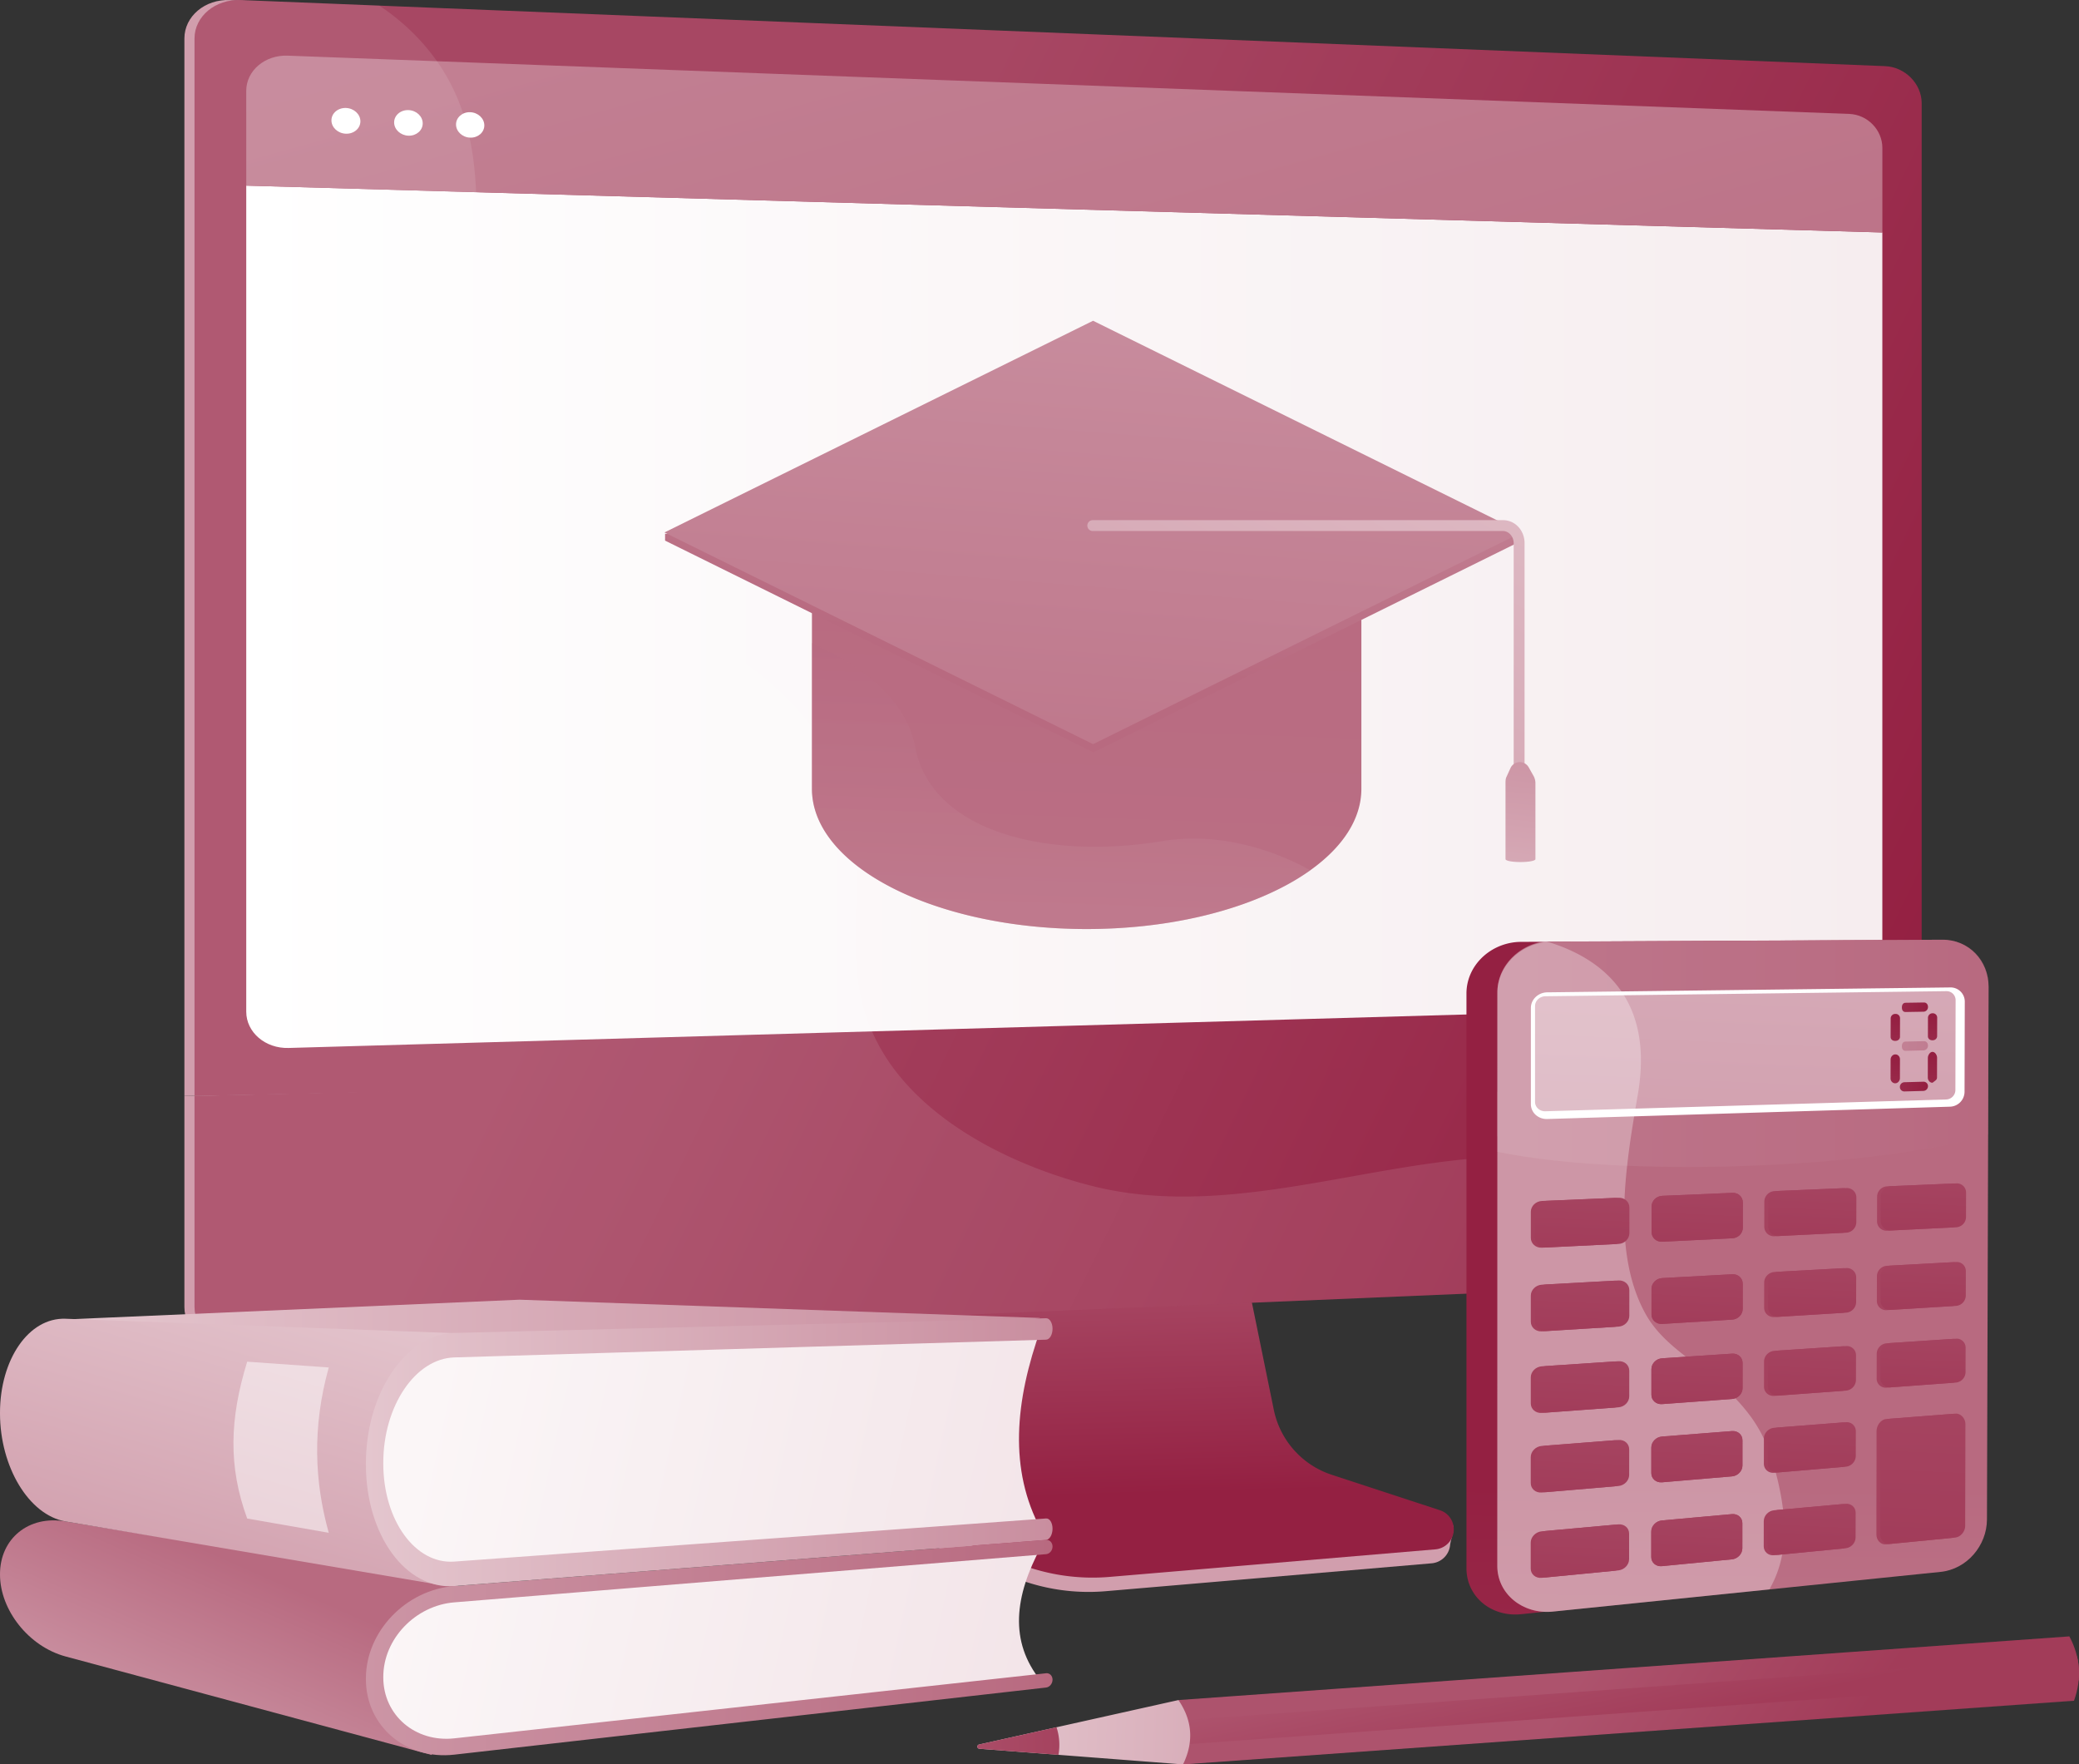 <svg xmlns="http://www.w3.org/2000/svg" xmlns:xlink="http://www.w3.org/1999/xlink" viewBox="0 0 2770.66 2351.17"><rect x="0" y="0" width="2770.66" height="2351.17" fill="#333333" stroke="none"/><defs><style>.cls-1{isolation:isolate;}.cls-2{fill:#d19ead;}.cls-3{fill:url(#linear-gradient);}.cls-4{fill:url(#linear-gradient-2);}.cls-5{fill:url(#linear-gradient-3);}.cls-6{fill:url(#linear-gradient-4);}.cls-17,.cls-35,.cls-7,.cls-9{fill:#fff;}.cls-8{fill:url(#linear-gradient-5);}.cls-9{opacity:0.1;}.cls-17,.cls-35,.cls-9{mix-blend-mode:soft-light;}.cls-10{fill:url(#linear-gradient-6);}.cls-11{fill:url(#linear-gradient-7);}.cls-12{fill:url(#linear-gradient-8);}.cls-13{fill:url(#linear-gradient-9);}.cls-14{fill:url(#linear-gradient-10);}.cls-15{fill:url(#linear-gradient-11);}.cls-16{fill:url(#linear-gradient-12);}.cls-17{opacity:0.5;}.cls-18{fill:url(#linear-gradient-13);}.cls-19{fill:url(#linear-gradient-14);}.cls-20{fill:url(#linear-gradient-15);}.cls-21{fill:url(#linear-gradient-16);}.cls-22{fill:url(#linear-gradient-17);}.cls-23{fill:url(#linear-gradient-18);}.cls-24,.cls-32,.cls-35,.cls-76{opacity:0.3;}.cls-24,.cls-36,.cls-76{mix-blend-mode:multiply;}.cls-25{fill:url(#linear-gradient-19);}.cls-26{fill:url(#linear-gradient-20);}.cls-27{fill:url(#linear-gradient-21);}.cls-28{fill:url(#linear-gradient-22);}.cls-29{fill:url(#linear-gradient-23);}.cls-30{fill:url(#linear-gradient-24);}.cls-31{fill:url(#linear-gradient-25);}.cls-32{fill:url(#linear-gradient-26);}.cls-33{fill:url(#linear-gradient-27);}.cls-34{fill:url(#linear-gradient-28);}.cls-37{fill:url(#linear-gradient-29);}.cls-38{fill:url(#linear-gradient-30);}.cls-39{fill:url(#linear-gradient-31);}.cls-40{fill:url(#linear-gradient-32);}.cls-41{fill:url(#linear-gradient-33);}.cls-42{fill:url(#linear-gradient-34);}.cls-43{fill:url(#linear-gradient-35);}.cls-44{fill:url(#linear-gradient-36);}.cls-45{fill:url(#linear-gradient-37);}.cls-46{fill:url(#linear-gradient-38);}.cls-47{fill:url(#linear-gradient-39);}.cls-48{fill:url(#linear-gradient-40);}.cls-49{fill:url(#linear-gradient-41);}.cls-50{fill:url(#linear-gradient-42);}.cls-51{fill:url(#linear-gradient-43);}.cls-52{fill:url(#linear-gradient-44);}.cls-53{fill:url(#linear-gradient-45);}.cls-54{fill:url(#linear-gradient-46);}.cls-55{fill:url(#linear-gradient-47);}.cls-56{fill:url(#linear-gradient-48);}.cls-57{fill:url(#linear-gradient-49);}.cls-58{fill:url(#linear-gradient-50);}.cls-59{fill:url(#linear-gradient-51);}.cls-60{fill:url(#linear-gradient-52);}.cls-61{fill:url(#linear-gradient-53);}.cls-62{fill:url(#linear-gradient-54);}.cls-63{fill:url(#linear-gradient-55);}.cls-64{fill:url(#linear-gradient-56);}.cls-65{fill:url(#linear-gradient-57);}.cls-66{fill:url(#linear-gradient-58);}.cls-67{fill:url(#linear-gradient-59);}.cls-68{fill:url(#linear-gradient-60);}.cls-69{fill:url(#linear-gradient-61);}.cls-70{fill:url(#linear-gradient-62);}.cls-71{fill:url(#linear-gradient-63);}.cls-72{fill:url(#linear-gradient-64);}.cls-73{fill:url(#linear-gradient-65);}.cls-74{fill:url(#linear-gradient-66);}.cls-75{fill:url(#linear-gradient-67);}.cls-76{fill:url(#linear-gradient-68);}.cls-77{fill:url(#linear-gradient-69);}.cls-78{fill:url(#linear-gradient-70);}.cls-79{fill:url(#linear-gradient-71);}.cls-80{fill:url(#linear-gradient-72);}</style><linearGradient id="linear-gradient" x1="1510.71" y1="1711.53" x2="1518.18" y2="1991.69" gradientUnits="userSpaceOnUse"><stop offset="0" stop-color="#a74763"/><stop offset="1" stop-color="#942042"/></linearGradient><linearGradient id="linear-gradient-2" x1="1059.39" y1="613.17" x2="2543.16" y2="1335.1" gradientUnits="userSpaceOnUse"><stop offset="0" stop-color="#a74763"/><stop offset="0.64" stop-color="#9b2e4e"/><stop offset="1" stop-color="#942042"/></linearGradient><linearGradient id="linear-gradient-3" x1="328.17" y1="821.93" x2="2508.61" y2="821.93" gradientUnits="userSpaceOnUse"><stop offset="0" stop-color="#fff"/><stop offset="1" stop-color="#f6edef"/></linearGradient><linearGradient id="linear-gradient-4" x1="962.09" y1="-1426.29" x2="1683.08" y2="1173.8" gradientUnits="userSpaceOnUse"><stop offset="0" stop-color="#cc95a5"/><stop offset="1" stop-color="#b86a80"/></linearGradient><linearGradient id="linear-gradient-5" x1="742.47" y1="1263.35" x2="2226.48" y2="1985.41" xlink:href="#linear-gradient"/><linearGradient id="linear-gradient-6" x1="89.92" y1="1818.92" x2="1386.42" y2="1818.92" gradientUnits="userSpaceOnUse"><stop offset="0" stop-color="#e4c6ce"/><stop offset="1" stop-color="#c98e9f"/></linearGradient><linearGradient id="linear-gradient-7" x1="233.48" y1="2332.93" x2="339.16" y2="2092.55" xlink:href="#linear-gradient-4"/><linearGradient id="linear-gradient-8" x1="522.13" y1="2093.67" x2="1747.09" y2="2363.08" gradientUnits="userSpaceOnUse"><stop offset="0" stop-color="#fbf6f7"/><stop offset="1" stop-color="#efdde2"/></linearGradient><linearGradient id="linear-gradient-9" x1="487.62" y1="2195.46" x2="1402.71" y2="2195.46" xlink:href="#linear-gradient-4"/><linearGradient id="linear-gradient-10" x1="386.9" y1="1684.76" x2="201.62" y2="2308.88" xlink:href="#linear-gradient-6"/><linearGradient id="linear-gradient-11" x1="578.12" y1="1839.09" x2="1803.08" y2="2108.5" xlink:href="#linear-gradient-8"/><linearGradient id="linear-gradient-12" x1="487.62" y1="1935.19" x2="1402.71" y2="1935.19" xlink:href="#linear-gradient-6"/><linearGradient id="linear-gradient-13" x1="2352.91" y1="2052.58" x2="2642.12" y2="2235.13" gradientTransform="translate(-174.6 98.21) rotate(1.88)" gradientUnits="userSpaceOnUse"><stop offset="0" stop-color="#ad536d"/><stop offset="1" stop-color="#a23c59"/></linearGradient><linearGradient id="linear-gradient-14" x1="-6981.74" y1="647.38" x2="-7124.3" y2="667.95" gradientTransform="matrix(-0.07, -1, 1, -0.07, 1002.18, -4769.73)" xlink:href="#linear-gradient-13"/><linearGradient id="linear-gradient-15" x1="-7073.22" y1="-206.15" x2="-7143.56" y2="495.47" gradientTransform="matrix(-0.07, -1, 1, -0.07, 1002.18, -4769.73)" xlink:href="#linear-gradient-6"/><linearGradient id="linear-gradient-16" x1="-7096.51" y1="-267.47" x2="-7102.39" y2="-14.72" gradientTransform="matrix(-0.07, -1, 1, -0.07, 1002.18, -4769.73)" xlink:href="#linear-gradient-13"/><linearGradient id="linear-gradient-17" x1="2262.48" y1="3183.52" x2="2278.69" y2="1977.53" xlink:href="#linear-gradient"/><linearGradient id="linear-gradient-18" x1="2301.56" y1="3176.38" x2="2317.71" y2="1974.64" xlink:href="#linear-gradient-4"/><linearGradient id="linear-gradient-19" x1="1995.51" y1="1383.16" x2="2650.16" y2="1383.16" xlink:href="#linear-gradient-4"/><linearGradient id="linear-gradient-20" x1="1995.51" y1="1485.03" x2="2649.78" y2="1485.03" xlink:href="#linear-gradient-4"/><linearGradient id="linear-gradient-21" x1="2333.52" y1="1221.98" x2="2289.22" y2="2231.87" gradientUnits="userSpaceOnUse"><stop offset="0" stop-color="#d7acb9"/><stop offset="1" stop-color="#c58598"/></linearGradient><linearGradient id="linear-gradient-22" x1="2527.43" y1="1334.02" x2="2518.75" y2="1532.09" gradientUnits="userSpaceOnUse"><stop offset="0" stop-color="#91193c"/><stop offset="1" stop-color="#ae556f"/></linearGradient><linearGradient id="linear-gradient-23" x1="2577.01" y1="1333.16" x2="2568.31" y2="1531.43" xlink:href="#linear-gradient-22"/><linearGradient id="linear-gradient-24" x1="2527.4" y1="1386.74" x2="2518.09" y2="1598.89" xlink:href="#linear-gradient-22"/><linearGradient id="linear-gradient-25" x1="2577.1" y1="1382.15" x2="2567.16" y2="1608.64" xlink:href="#linear-gradient-22"/><linearGradient id="linear-gradient-26" x1="5112.03" y1="-12759.91" x2="5103.65" y2="-12568.69" gradientTransform="translate(-10174.04 -3716.68) rotate(90)" xlink:href="#linear-gradient-22"/><linearGradient id="linear-gradient-27" x1="5060.39" y1="-12759.92" x2="5052" y2="-12568.64" gradientTransform="translate(-10174.04 -3716.68) rotate(90)" xlink:href="#linear-gradient-22"/><linearGradient id="linear-gradient-28" x1="5166.2" y1="-12761.16" x2="5157.17" y2="-12555.31" gradientTransform="translate(-10174.04 -3716.68) rotate(90)" xlink:href="#linear-gradient-22"/><linearGradient id="linear-gradient-29" x1="2664.19" y1="1317.03" x2="1630.33" y2="1892.16" gradientUnits="userSpaceOnUse"><stop offset="0" stop-color="#a74763"/><stop offset="1" stop-color="#a23c59"/></linearGradient><linearGradient id="linear-gradient-30" x1="2686.32" y1="1385.76" x2="1684.89" y2="1942.84" xlink:href="#linear-gradient-29"/><linearGradient id="linear-gradient-31" x1="2706.42" y1="1450.23" x2="1734.78" y2="1990.74" xlink:href="#linear-gradient-29"/><linearGradient id="linear-gradient-32" x1="2733.8" y1="1510.71" x2="1791.52" y2="2034.89" xlink:href="#linear-gradient-29"/><linearGradient id="linear-gradient-33" x1="2716.55" y1="1398.75" x2="1677.65" y2="1976.69" xlink:href="#linear-gradient-29"/><linearGradient id="linear-gradient-34" x1="2736.38" y1="1466.79" x2="1730.06" y2="2026.59" xlink:href="#linear-gradient-29"/><linearGradient id="linear-gradient-35" x1="2754.35" y1="1530.61" x2="1777.98" y2="2073.75" xlink:href="#linear-gradient-29"/><linearGradient id="linear-gradient-36" x1="2779.66" y1="1590.4" x2="1832.8" y2="2117.13" xlink:href="#linear-gradient-29"/><linearGradient id="linear-gradient-37" x1="2769.32" y1="1477.56" x2="1725.49" y2="2058.24" xlink:href="#linear-gradient-29"/><linearGradient id="linear-gradient-38" x1="2786.85" y1="1544.96" x2="1775.77" y2="2107.42" xlink:href="#linear-gradient-29"/><linearGradient id="linear-gradient-39" x1="2802.69" y1="1608.17" x2="1821.7" y2="2153.88" xlink:href="#linear-gradient-29"/><linearGradient id="linear-gradient-40" x1="2825.93" y1="1667.32" x2="1874.61" y2="2196.54" xlink:href="#linear-gradient-29"/><linearGradient id="linear-gradient-41" x1="2822.47" y1="1553.48" x2="1773.84" y2="2136.83" xlink:href="#linear-gradient-29"/><linearGradient id="linear-gradient-42" x1="2837.7" y1="1620.29" x2="1821.98" y2="2185.32" xlink:href="#linear-gradient-29"/><linearGradient id="linear-gradient-43" x1="2851.43" y1="1682.93" x2="1865.94" y2="2231.15" xlink:href="#linear-gradient-29"/><linearGradient id="linear-gradient-44" x1="2876.34" y1="1636.62" x2="1822.56" y2="2222.82" xlink:href="#linear-gradient-29"/><linearGradient id="linear-gradient-45" x1="2889.2" y1="1702.73" x2="1868.5" y2="2270.54" xlink:href="#linear-gradient-29"/><linearGradient id="linear-gradient-46" x1="2900.74" y1="1764.72" x2="1910.43" y2="2315.62" xlink:href="#linear-gradient-29"/><linearGradient id="linear-gradient-47" x1="2893.54" y1="1783.07" x2="1941.37" y2="2312.76" xlink:href="#linear-gradient-29"/><linearGradient id="linear-gradient-48" x1="2111.59" y1="1560.34" x2="2094.53" y2="1949.26" xlink:href="#linear-gradient"/><linearGradient id="linear-gradient-49" x1="2264.81" y1="1554.6" x2="2248.08" y2="1936.18" xlink:href="#linear-gradient"/><linearGradient id="linear-gradient-50" x1="2418.08" y1="1548.85" x2="2401.66" y2="1923.13" xlink:href="#linear-gradient"/><linearGradient id="linear-gradient-51" x1="2566.18" y1="1543.3" x2="2550.08" y2="1910.53" xlink:href="#linear-gradient"/><linearGradient id="linear-gradient-52" x1="2111.57" y1="1670.04" x2="2094.23" y2="2065.27" xlink:href="#linear-gradient"/><linearGradient id="linear-gradient-53" x1="2264.72" y1="1662.48" x2="2247.71" y2="2050.16" xlink:href="#linear-gradient"/><linearGradient id="linear-gradient-54" x1="2417.91" y1="1654.91" x2="2401.23" y2="2035.07" xlink:href="#linear-gradient"/><linearGradient id="linear-gradient-55" x1="2565.95" y1="1647.59" x2="2549.59" y2="2020.51" xlink:href="#linear-gradient"/><linearGradient id="linear-gradient-56" x1="2111.54" y1="1777.08" x2="2093.94" y2="2178.49" xlink:href="#linear-gradient"/><linearGradient id="linear-gradient-57" x1="2264.62" y1="1767.74" x2="2247.36" y2="2161.4" xlink:href="#linear-gradient"/><linearGradient id="linear-gradient-58" x1="2417.74" y1="1758.4" x2="2400.82" y2="2144.32" xlink:href="#linear-gradient"/><linearGradient id="linear-gradient-59" x1="2565.71" y1="1749.36" x2="2549.11" y2="2127.85" xlink:href="#linear-gradient"/><linearGradient id="linear-gradient-60" x1="2111.52" y1="1881.47" x2="2093.65" y2="2288.92" xlink:href="#linear-gradient"/><linearGradient id="linear-gradient-61" x1="2264.53" y1="1870.4" x2="2247.01" y2="2269.89" xlink:href="#linear-gradient"/><linearGradient id="linear-gradient-62" x1="2417.58" y1="1859.32" x2="2400.41" y2="2250.88" xlink:href="#linear-gradient"/><linearGradient id="linear-gradient-63" x1="2111.5" y1="1993.39" x2="2093.34" y2="2407.33" xlink:href="#linear-gradient"/><linearGradient id="linear-gradient-64" x1="2264.43" y1="1980.47" x2="2246.63" y2="2386.23" xlink:href="#linear-gradient"/><linearGradient id="linear-gradient-65" x1="2417.41" y1="1967.53" x2="2399.97" y2="2365.15" xlink:href="#linear-gradient"/><linearGradient id="linear-gradient-66" x1="2569.93" y1="1797.5" x2="2527.04" y2="2775.32" xlink:href="#linear-gradient"/><linearGradient id="linear-gradient-67" x1="1272.94" y1="5732.85" x2="1454.89" y2="677.45" xlink:href="#linear-gradient-4"/><linearGradient id="linear-gradient-68" x1="1405.96" y1="1236.99" x2="1419.21" y2="868.99" xlink:href="#linear-gradient-4"/><linearGradient id="linear-gradient-69" x1="1511.37" y1="311.97" x2="1435.49" y2="878.06" xlink:href="#linear-gradient-4"/><linearGradient id="linear-gradient-70" x1="1500.61" y1="151.7" x2="1401.54" y2="1410.72" xlink:href="#linear-gradient-4"/><linearGradient id="linear-gradient-71" x1="2069.82" y1="324.23" x2="1403.19" y2="1483.71" xlink:href="#linear-gradient-6"/><linearGradient id="linear-gradient-72" x1="1997.11" y1="1366.14" x2="2040.69" y2="958.76" xlink:href="#linear-gradient-6"/></defs><title>Asset 2</title><g class="cls-1"><g id="Layer_2" data-name="Layer 2"><g id="Illustration"><path class="cls-2" d="M2545,1412.67V137.59c0-26.15-21.69-29.15-48.09-30.21L306.44.06c-33.33-1.34-60.69,21.7-60.69,51.19V1460.41Z"/><path class="cls-2" d="M245.75,1460.41v281.42c0,29.5,27.36,52.48,60.69,51.07l2180.69-111.4c26.41-1.12,57.87-4.63,57.87-30.78V1404.49Z"/><path class="cls-2" d="M1769.94,1982.52a116.57,116.57,0,0,1-77.3-87.77l-57.46-284.37-491.49,17.45-60.49,296.25c-8.47,41.49,25.44,83.11,64.5,98.39l205.63,80.46a267.41,267.41,0,0,0,120.21,17.43l434.57-37.18a27,27,0,0,0,24.38-23.89c1.47-12.81,10.38-27.19-1.74-31.21Z"/><path class="cls-3" d="M1774.8,1965.22a115.56,115.56,0,0,1-77.22-86.67l-57.4-280.79L1160.67,1615l-60.43,292.52a85.58,85.58,0,0,0,53,97.13l205.42,79.45a270,270,0,0,0,120.1,17.21l434.13-36.71a26.78,26.78,0,0,0,6.09-52.14Z"/><path class="cls-4" d="M2561,137.58v1275.1l-1356.27,28.13-945.49,19.61V51.24c0-29.47,27.93-52.53,61.27-51.18L505.57,7.49,2512.22,88.14C2538.65,89.19,2561,111.45,2561,137.58Z"/><path class="cls-5" d="M328.17,247.37V1348.12c0,27.47,25.4,49.23,56.35,48.35l2079-59.13c24.81-.7,45.06-21.33,45.06-45.83V309.76Z"/><path class="cls-6" d="M2508.61,309.76V197.1c0-24-19.83-44.38-44.14-45.29L383.37,74.17c-30.32-1.13-55.2,20-55.2,46.87V247.37Z"/><path class="cls-7" d="M480.3,161.67c0,9.45-8.62,16.85-19.27,16.51s-19.32-8.3-19.32-17.78,8.65-16.88,19.32-16.52S480.3,152.21,480.3,161.67Z"/><path class="cls-7" d="M563.35,164.39c0,9.41-8.52,16.76-19,16.43s-19.1-8.25-19.1-17.68,8.56-16.78,19.1-16.42S563.35,155,563.35,164.39Z"/><path class="cls-7" d="M645.45,167.09c0,9.35-8.43,16.66-18.83,16.33s-18.87-8.2-18.87-17.57,8.46-16.68,18.87-16.33S645.45,157.74,645.45,167.09Z"/><path class="cls-8" d="M2561,1404.49v246.24c0,26.13-22.2,48.42-48.63,49.55l-79.75,3.37L320.68,1792.89c-33.35,1.42-61.44-21.57-61.44-51.07v-281.4l942.67-22.91Z"/><path class="cls-9" d="M2432.28,1703.65,320.51,1792.89c-33.34,1.42-61.27-21.57-61.27-51.07V51.24c0-29.47,27.93-52.53,61.27-51.18L505.57,7.49c28.38,19,53.8,42.52,74.1,70.43.9,1.23,1.85,2.46,2.68,3.69a261.36,261.36,0,0,1,34.87,69.85,300.47,300.47,0,0,1,8.58,31.9c5.11,23.82,7.62,48.14,8.67,72.79,2.25,52.09-1.85,105.55-1.63,158.22.44,106.75,7.11,213.43,77.94,299.38,52.45,63.65,137.89,87.83,208.79,124.84,82.75,43.2,155.36,100.51,197.41,185.62,51.62,104.47,3.15,217.93,36.14,325.84a218.63,218.63,0,0,0,9,24.32,255.67,255.67,0,0,0,39.73,63.14c.9,1.13,1.84,2.22,2.82,3.3,63.11,72.54,164.13,117.85,251.71,139.78,179.72,44.94,366.11-32.95,544.52-39.08,128.54-4.39,306.3,24.61,400.83,121.29A206.85,206.85,0,0,1,2432.28,1703.65Z"/><polygon class="cls-10" points="89.92 1758.11 692.34 1731.92 1386.42 1756.24 701.69 1905.91 89.92 1758.11"/><path class="cls-11" d="M575.29,2338.62l-488-131.33C38.18,2194.06,0,2145.37,0,2098.15v-.51c0-47.22,38.18-78.91,87.32-70.24l523.38,85.65Z"/><path class="cls-12" d="M1387.26,2240l-788.45,88.05c-49.39,5.51-90-28.93-90-77v-32.61c0-48.08,40.6-90.28,90-94.21l788.45-62.76C1352.37,2126.42,1344.32,2187.18,1387.26,2240Z"/><path class="cls-13" d="M1394.12,2248.74l-788.71,89.43c-64.41,7.3-117.79-37.81-117.79-100.71v-.69c0-62.89,53.38-118.22,117.79-123.25L1394.12,2052c4.75-.37,8.59,3.58,8.59,8.82s-3.84,9.81-8.59,10.2l-788.71,64.21c-51.82,4.22-94.6,48.8-94.6,99.31v.69c0,50.52,42.78,86.91,94.6,81.21l788.71-86.73c4.75-.52,8.59,3.31,8.59,8.55S1398.87,2248.2,1394.12,2248.74Z"/><path class="cls-14" d="M595.79,2113.58,87.32,2027.4C38.18,2018.73,0,1954.32,0,1883.42v-.78c0-70.9,38.18-127.16,87.32-125.34l539.39,20Z"/><path class="cls-15" d="M1387.26,2038.25,643,2094.38c-73.4,5.54-134.17-48.39-134.17-120.58v-49c0-72.18,60.77-132.35,134.17-134.35l744.27-20.29C1352.26,1867.51,1344.43,1958.65,1387.26,2038.25Z"/><path class="cls-16" d="M1394.12,2052l-788.71,61.51c-64.41,5-117.79-67.64-117.79-162.08v-1c0-94.44,53.38-172.6,117.79-174.2l788.71-19.6c4.75-.12,8.59,6.17,8.59,14.05s-3.84,14.37-8.59,14.51l-788.71,23.65c-51.82,1.56-94.6,64.55-94.6,140.4v1c0,75.85,42.78,134.44,94.6,130.66l788.71-57.46c4.75-.35,8.59,5.76,8.59,13.63S1398.87,2051.64,1394.12,2052Z"/><path class="cls-17" d="M438.12,2042.52l-108.69-19c-25.38-69.27-23.47-132.91,0-209l108.69,7.72C415.84,1902.33,419.21,1974.82,438.12,2042.52Z"/><path class="cls-18" d="M2757.82,2180.57l-1187.33,84.85,6.13,85.75L2764,2266.32Q2779.94,2222.09,2757.82,2180.57Z"/><path class="cls-19" d="M2770.18,2239.36a97.5,97.5,0,0,0-2.19-32.26l-1195.57,85.43,2.31,32.25Z"/><path class="cls-20" d="M1570.49,2265.42c18.53,27.07,20.77,55.64,6.12,85.75L1305,2330.29a2.85,2.85,0,0,1-.4-5.58Z"/><path class="cls-21" d="M1305,2330.29l105.59,8.11a75,75,0,0,0-2.58-36.75l-103.41,23.06A2.85,2.85,0,0,0,1305,2330.29Z"/><path class="cls-22" d="M2613.27,1315.81l-2.1,711.68c-.11,34.89-28.32,66.63-63.68,70.25L2027.2,2151c-40.08,4.1-72.87-23.6-72.87-61.15v-766c0-35.56,29.1-64.9,66-68.45,2.35-.23,4.75-.31,7.16-.32l522.22-2.49A62.83,62.83,0,0,1,2613.27,1315.81Z"/><path class="cls-23" d="M2650.15,1315.29,2648,2024.76c-.1,34.79-26.68,66.27-61.81,69.87l-516.73,52.9c-39.8,4.07-74-23.38-74-60.8l.11-763.48c0-35.43,29.71-64.68,66.38-68.22,2.34-.22,5.54-.31,7.93-.32l518.66-2.47C2623.77,1252.07,2650.26,1280.26,2650.15,1315.29Z"/><g class="cls-24"><path class="cls-25" d="M2650.16,1314.28l-.55,178.31-654.1,21.49,0-191.91c0-34.59,28.36-62.75,63.79-67.37,3.16-.43,7.23-.07,10.52-.09l518.66-2.47C2623.77,1252.07,2650.27,1279.25,2650.16,1314.28Z"/><path class="cls-26" d="M2649.78,1437.79l-.23,74.09c-63.46,20.08-180.25,36.31-314.26,41.47-59.19,2.28-116.41,2.21-168.12.07-68.86-2.86-127-9.37-171.66-18.57V1455.1c16.8-4.13,32.24-8,50.57-11.58,39.83-7.87,87.77-14.49,140.17-19.37,46.81-4.37,97.62-7.32,150-8.53,67.43-1.55,130,0,183.86,3.91,4.18.3,8.36.63,12.43,1,12.87,1.06,25.23,2.25,37,3.59,4.16.47,8.26,1,12.26,1.46,9.22,1.16,17.14,2.42,25.52,3.75C2623.41,1431.83,2637.66,1434.67,2649.78,1437.79Z"/></g><path class="cls-7" d="M2618.13,1454.94a20,20,0,0,1-19.3,19.78L2062,1491.14c-12,.37-21.82-8.5-21.81-19.81l0-128.21c0-11.33,9.8-20.63,21.85-20.78l537.2-6.53a18.88,18.88,0,0,1,19.2,19Z"/><path class="cls-27" d="M2605.93,1452.6a12.66,12.66,0,0,1-12.22,12.5l-534.2,15.73c-7.6.23-13.77-5.38-13.77-12.52l0-127.62c0-7.15,6.18-13,13.79-13.12l534.54-6.8a12,12,0,0,1,12.15,12Z"/><path class="cls-28" d="M2532.09,1381.5c0,3.32-2.74,5.5-6.1,5.56h-.28c-3.37.06-6.09-2-6.09-5.32l.07-24.73a6,6,0,0,1,6.11-5.9h.28a5.74,5.74,0,0,1,6.07,5.7Z"/><path class="cls-29" d="M2581.59,1380.63c0,3.3-2.71,5.57-6,5.62h-.28c-3.33,0-6-2.08-6-5.39l.07-24.66a6,6,0,0,1,6-5.94h.28a5.74,5.74,0,0,1,6,5.74Z"/><path class="cls-30" d="M2532,1436.83c0,3.32-2.74,6.68-6.1,6.73h-.28c-3.37,0-6.09-3.08-6.08-6.41l.06-25.44c0-3.33,2.75-6.62,6.11-6.67h.28c3.37-.06,6.08,3,6.07,6.38Z"/><path class="cls-31" d="M2581.44,1435.83c0,3.31-2.71,4.36-6,7h-.28c-3.32,0-6-3.36-6-6.67l.07-26.57c0-3.31,2.72-7.84,6-7.9h.28c3.33,0,6,4.31,6,7.62Z"/><path class="cls-32" d="M2569.4,1393.58a6.27,6.27,0,0,1-6.13,6.14l-23.82.55c-3.35.07-4.81-2.56-4.81-5.89v-.28c0-3.32,1.45-6.06,4.8-6.13l24.51-.53c3.33-.07,5.45,2.55,5.45,5.86Z"/><path class="cls-33" d="M2569.4,1342.05a6.17,6.17,0,0,1-6.06,6.11l-23.85.4c-3.36,0-4.85-2.61-4.85-5.93v-.28c0-3.33,1.51-6,4.87-6.1l24.47-.38c3.34,0,5.42,2.59,5.42,5.9Z"/><path class="cls-34" d="M2569.4,1447.53a6.38,6.38,0,0,1-6.2,6.18l-25.12.7a5.89,5.89,0,0,1-6.12-5.85v-.28a6.23,6.23,0,0,1,6.07-6.16l25.21-.68a5.92,5.92,0,0,1,6.16,5.82Z"/><path class="cls-35" d="M2375.32,2070.19a145,145,0,0,1-10.87,35.23c-1.86,4-4,8.25-6.29,12.55l-288.73,29.56c-39.8,4.07-74-23.38-74-60.8l.11-764.56c0-34.59,28.36-63.33,63.79-68,.86.24,2.14.5,3,.77,37.26,11.27,77.86,32.29,102.1,71.63,15.14,24.54,24.14,56.31,22.13,97.52a279.13,279.13,0,0,1-3.78,33.95q-1.8,10.44-3.62,21.33c-1.53,9.06-3,18.33-4.5,27.75-2.32,15.08-4.47,30.56-6.19,46.2-1.65,15-2.9,30.13-3.53,45.23q-.18,4.38-.29,8.75c-.24,9.45-.22,18.84.13,28.16q.35,9.57,1.16,19c3.08,35.33,11.39,68.94,28.05,98.09,12.58,22,31.52,38.77,51.4,54.24,5.24,4.07,10.54,8.06,15.82,12,18.08,13.62,35.31,27.77,50.63,43.67.38.39.76.79,1.12,1.18a243.36,243.36,0,0,1,20.76,24.78,182.63,182.63,0,0,1,18,30.86c1.92,4.14,3.69,8.36,5.33,12.63,2.84,7.33,5.27,14.87,7.4,22.56.95,3.45,1.89,7,2.78,10.5a2.73,2.73,0,0,1,.1.41,361.8,361.8,0,0,1,8.61,43.71C2378.54,2029.36,2378.92,2050,2375.32,2070.19Z"/><g class="cls-36"><path class="cls-37" d="M2166.08,1643.55c0,7.51-6.44,13.91-14.37,14.3l-96.88,4.78c-8.12.4-14.71-5.45-14.7-13.06v-34.78c0-7.61,6.6-14.07,14.72-14.41l96.9-4.12c7.94-.34,14.35,5.48,14.35,13Z"/><path class="cls-38" d="M2322.65,1636.07c0,7.38-6.23,13.66-13.89,14l-93.53,4.61c-7.84.39-14.19-5.36-14.18-12.84l0-34.17c0-7.48,6.38-13.82,14.22-14.15l93.56-4c7.66-.33,13.85,5.39,13.84,12.77Z"/><path class="cls-39" d="M2468.85,1629.08a14.15,14.15,0,0,1-13.44,13.81l-90.46,4.45a12.73,12.73,0,0,1-13.71-12.64l.06-33.59a14.29,14.29,0,0,1,13.76-13.91l90.48-3.85a12.59,12.59,0,0,1,13.38,12.58Z"/><path class="cls-40" d="M2615.2,1622.09a13.78,13.78,0,0,1-13,13.56l-87.44,4.31a12.41,12.41,0,0,1-13.24-12.44l.08-33a13.93,13.93,0,0,1,13.31-13.66l87.46-3.72a12.26,12.26,0,0,1,12.93,12.38Z"/><path class="cls-41" d="M2166,1753.65c0,7.51-6.44,14-14.37,14.47l-96.82,6c-8.12.5-14.71-5.26-14.7-12.87v-34.74c0-7.6,6.59-14.13,14.71-14.58l96.86-5.29c7.93-.43,14.34,5.3,14.34,12.8Z"/><path class="cls-42" d="M2322.47,1744.27c0,7.38-6.22,13.73-13.88,14.2l-93.48,5.75c-7.84.48-14.19-5.19-14.18-12.66l0-34.13c0-7.48,6.37-13.88,14.21-14.31l93.51-5.11c7.66-.42,13.85,5.22,13.84,12.59Z"/><path class="cls-43" d="M2468.61,1735.51a14.36,14.36,0,0,1-13.44,14l-90.42,5.55c-7.57.47-13.71-5.11-13.7-12.46l.06-33.56c0-7.35,6.18-13.65,13.75-14.06l90.45-5a12.4,12.4,0,0,1,13.37,12.4Z"/><path class="cls-44" d="M2614.9,1726.74a14,14,0,0,1-13,13.71l-87.4,5.37a12.21,12.21,0,0,1-13.23-12.26l.08-33a14.12,14.12,0,0,1,13.3-13.81l87.42-4.78a12.08,12.08,0,0,1,12.92,12.21Z"/><path class="cls-45" d="M2165.88,1861.1c0,7.49-6.43,14-14.36,14.62l-96.78,7.09c-8.11.6-14.69-5.08-14.69-12.68v-34.7c0-7.6,6.59-14.2,14.71-14.74l96.81-6.44c7.92-.53,14.34,5.12,14.33,12.62Z"/><path class="cls-46" d="M2322.3,1849.86c0,7.37-6.21,13.79-13.87,14.35l-93.44,6.85c-7.83.58-14.18-5-14.17-12.47l0-34.1c0-7.47,6.37-14,14.21-14.47l93.46-6.22c7.66-.51,13.85,5,13.84,12.42Z"/><path class="cls-47" d="M2468.37,1839.37a14.53,14.53,0,0,1-13.43,14.1l-90.38,6.63c-7.57.55-13.7-4.95-13.69-12.29l.06-33.53c0-7.35,6.17-13.71,13.74-14.21l90.41-6a12.23,12.23,0,0,1,13.37,12.23Z"/><path class="cls-48" d="M2614.6,1828.87a14.19,14.19,0,0,1-13,13.85l-87.37,6.4A12,12,0,0,1,2501,1837l.08-33a14.31,14.31,0,0,1,13.29-14l87.39-5.82a11.9,11.9,0,0,1,12.91,12Z"/><path class="cls-49" d="M2165.78,1965.88c0,7.49-6.42,14.1-14.34,14.77l-96.74,8.21c-8.11.69-14.69-4.9-14.69-12.49l0-34.67c0-7.6,6.58-14.27,14.69-14.9l96.77-7.56c7.92-.62,14.33,5,14.32,12.44Z"/><path class="cls-50" d="M2322.14,1952.84c0,7.36-6.22,13.85-13.87,14.5l-93.4,7.93c-7.83.66-14.17-4.85-14.17-12.3l0-34.07c0-7.46,6.37-14,14.2-14.62l93.42-7.3c7.66-.59,13.84,4.89,13.83,12.25Z"/><path class="cls-51" d="M2468.14,1940.66a14.74,14.74,0,0,1-13.42,14.25l-90.34,7.67c-7.57.64-13.7-4.79-13.69-12.12l.06-33.5c0-7.34,6.17-13.77,13.74-14.36l90.36-7.06a12.06,12.06,0,0,1,13.37,12.07Z"/><path class="cls-52" d="M2165.68,2078.22c0,7.48-6.42,14.16-14.34,14.94l-96.69,9.4c-8.1.79-14.68-4.72-14.67-12.3v-34.63c0-7.59,6.58-14.34,14.69-15.07l96.71-8.76c7.92-.71,14.33,4.77,14.32,12.26Z"/><path class="cls-53" d="M2322,2063.25c0,7.35-6.21,13.91-13.86,14.65l-93.36,9.09c-7.82.76-14.16-4.67-14.15-12.12l0-34c0-7.45,6.37-14.07,14.19-14.78l93.38-8.45c7.65-.69,13.83,4.71,13.82,12.06Z"/><path class="cls-54" d="M2467.9,2049.26c0,7.24-6,13.68-13.42,14.4l-90.3,8.79c-7.56.73-13.69-4.61-13.68-11.94l.06-33.47c0-7.33,6.16-13.83,13.73-14.51l90.32-8.18c7.4-.67,13.38,4.66,13.36,11.89Z"/><path class="cls-55" d="M2601.05,1884.12l-87.36,6.82c-7.31.58-12.82,8.84-12.84,16l0,18.56,0,15.49-.17,69.93,0,20.57,0,13.44c0,7.2,5.45,13.67,12.76,13l87.3-8.5c7.15-.69,13.4-8.21,13.42-15.32l0-13.26.06-20.31.2-69,0-15.29.06-18.31C2614.42,1890.81,2608.21,1883.56,2601.05,1884.12Z"/></g><path class="cls-56" d="M2171.47,1643.29c0,7.51-6.42,13.91-14.35,14.3l-96.76,4.76c-8.11.4-14.69-5.44-14.69-13l0-34.75c0-7.61,6.59-14.06,14.7-14.41l96.79-4.11c7.92-.34,14.33,5.48,14.32,13Z"/><path class="cls-57" d="M2322.65,1636.07c0,7.38-6.23,13.66-13.89,14l-93.53,4.61c-7.84.39-14.19-5.36-14.18-12.84l0-34.17c0-7.48,6.38-13.82,14.22-14.15l93.56-4c7.66-.33,13.85,5.39,13.84,12.77Z"/><path class="cls-58" d="M2473.89,1628.84a14.13,14.13,0,0,1-13.42,13.8l-90.36,4.45a12.72,12.72,0,0,1-13.69-12.64l.06-33.57a14.27,14.27,0,0,1,13.74-13.9l90.38-3.84a12.58,12.58,0,0,1,13.37,12.57Z"/><path class="cls-59" d="M2620.08,1621.86a13.77,13.77,0,0,1-13,13.55l-87.34,4.3a12.38,12.38,0,0,1-13.22-12.43l.08-33a13.91,13.91,0,0,1,13.29-13.65l87.36-3.71a12.25,12.25,0,0,1,12.92,12.37Z"/><path class="cls-60" d="M2171.37,1753.33c0,7.5-6.42,14-14.34,14.46l-96.72,5.94c-8.1.5-14.68-5.26-14.68-12.86l0-34.72c0-7.6,6.58-14.13,14.69-14.57l96.74-5.29c7.92-.43,14.33,5.3,14.32,12.8Z"/><path class="cls-61" d="M2322.47,1744.27c0,7.38-6.22,13.73-13.88,14.2l-93.48,5.75c-7.84.48-14.19-5.19-14.18-12.66l0-34.13c0-7.48,6.37-13.88,14.21-14.31l93.51-5.11c7.66-.42,13.85,5.22,13.84,12.59Z"/><path class="cls-62" d="M2473.65,1735.21a14.34,14.34,0,0,1-13.42,14l-90.32,5.55c-7.56.46-13.69-5.12-13.68-12.46l.06-33.54c0-7.35,6.17-13.64,13.73-14.06l90.34-4.93a12.38,12.38,0,0,1,13.36,12.39Z"/><path class="cls-63" d="M2619.77,1726.45a14,14,0,0,1-13,13.7l-87.3,5.37a12.2,12.2,0,0,1-13.22-12.26l.08-33a14.12,14.12,0,0,1,13.28-13.8l87.33-4.78a12.07,12.07,0,0,1,12.91,12.2Z"/><path class="cls-64" d="M2171.27,1860.71c0,7.49-6.42,14-14.34,14.61l-96.66,7.09c-8.1.59-14.68-5.08-14.68-12.68l0-34.68c0-7.6,6.58-14.19,14.68-14.73l96.7-6.43c7.92-.53,14.32,5.12,14.31,12.61Z"/><path class="cls-65" d="M2322.3,1849.86c0,7.37-6.21,13.79-13.87,14.35l-93.44,6.85c-7.83.58-14.18-5-14.17-12.47l0-34.1c0-7.47,6.37-14,14.21-14.47l93.46-6.22c7.66-.51,13.85,5,13.84,12.42Z"/><path class="cls-66" d="M2473.41,1839A14.53,14.53,0,0,1,2460,1853.1l-90.28,6.62c-7.56.55-13.69-4.94-13.68-12.28l.06-33.51c0-7.34,6.17-13.7,13.73-14.21l90.3-6a12.21,12.21,0,0,1,13.36,12.22Z"/><path class="cls-67" d="M2619.47,1828.52a14.17,14.17,0,0,1-13,13.84l-87.26,6.4a12,12,0,0,1-13.21-12.09l.08-33a14.33,14.33,0,0,1,13.28-14l87.28-5.8a11.89,11.89,0,0,1,12.91,12Z"/><path class="cls-68" d="M2171.17,1965.43c0,7.48-6.41,14.09-14.33,14.76l-96.62,8.21c-8.1.68-14.67-4.91-14.66-12.5v-34.64c0-7.59,6.58-14.26,14.68-14.89l96.65-7.55c7.91-.62,14.31,5,14.31,12.43Z"/><path class="cls-69" d="M2322.14,1952.84c0,7.36-6.22,13.85-13.87,14.5l-93.4,7.93c-7.83.66-14.17-4.85-14.17-12.3l0-34.07c0-7.46,6.37-14,14.2-14.62l93.42-7.3c7.66-.59,13.84,4.89,13.83,12.25Z"/><path class="cls-70" d="M2473.18,1940.24a14.73,14.73,0,0,1-13.41,14.24l-90.23,7.66c-7.56.64-13.69-4.78-13.68-12.11l.06-33.48c0-7.34,6.16-13.76,13.73-14.35l90.25-7a12,12,0,0,1,13.35,12.06Z"/><path class="cls-71" d="M2171.07,2077.7c0,7.48-6.42,14.16-14.32,14.93l-96.58,9.4c-8.09.78-14.66-4.72-14.66-12.3l0-34.61c0-7.59,6.57-14.33,14.67-15.06l96.6-8.75c7.91-.71,14.31,4.77,14.3,12.25Z"/><path class="cls-72" d="M2322,2063.25c0,7.35-6.21,13.91-13.86,14.65l-93.36,9.09c-7.82.76-14.16-4.67-14.15-12.12l0-34c0-7.45,6.37-14.07,14.19-14.78l93.38-8.45c7.65-.69,13.83,4.71,13.82,12.06Z"/><path class="cls-73" d="M2472.93,2048.78c0,7.23-6,13.67-13.4,14.39l-90.19,8.77c-7.56.74-13.68-4.6-13.67-11.92l.06-33.45c0-7.33,6.16-13.82,13.72-14.51l90.21-8.16c7.39-.67,13.36,4.65,13.35,11.88Z"/><path class="cls-74" d="M2606.11,1883.73l-87.25,6.81c-7.31.57-13,8.84-13,16l0,18.55,0,15.48-.17,69.89-.06,20.56,0,13.43c0,7.2,5.63,13.65,12.93,12.94l87.2-8.49c7.14-.69,13.21-8.19,13.23-15.29l0-13.26.06-20.29.2-69,0-15.28.06-18.3C2619.29,1890.42,2613.26,1883.17,2606.11,1883.73Z"/><path class="cls-75" d="M1814.29,675v376.14c0,40.46-25.16,77.9-68,108.5a302,302,0,0,1-33.75,20.77C1646,1215.93,1552.1,1238,1448.18,1238s-197.77-22.11-264.4-57.63c-63-33.57-101.71-79.1-101.71-129.27V675Z"/><path class="cls-76" d="M1746.32,1159.64a302,302,0,0,1-33.75,20.77C1646,1215.93,1552.1,1238,1448.18,1238s-197.77-22.11-264.4-57.63c-63-33.57-101.71-79.1-101.71-129.27V856.85c50.93,22.7,124.19,67.14,137.67,138.94,21.1,112.37,175.52,150.43,329.06,125.06C1616.44,1109.65,1687.24,1127.23,1746.32,1159.64Z"/><polygon class="cls-77" points="2005.91 711.25 1456.72 440.02 907.52 711.25 886.33 711.25 886.33 720.4 886.33 720.4 1457.24 1002.5 2028.15 720.4 2028.15 720.4 2028.15 711.25 2005.91 711.25"/><polygon class="cls-78" points="1456.72 427.43 885.51 709.52 1456.72 991.62 2027.93 709.52 1456.72 427.43"/><path class="cls-79" d="M2024.52,1101.17a7.3,7.3,0,0,1-7.24-7.58V723.81c0-8.36-6.07-16.19-14.43-16.19H1456.72a7.26,7.26,0,1,1,0-14.5h546.13c16.73,0,28.92,14,28.92,30.69v369.78A7.3,7.3,0,0,1,2024.52,1101.17Z"/><path class="cls-80" d="M2043.75,1034l-6.46-11.48a13.65,13.65,0,0,0-24,.39l-5.44,11.95c-1.51,2.89-1.47,6.1-1.47,9.36v100.6c0,2.16,8.42,3.91,19.94,3.91s19.93-1.75,19.93-3.91V1043.91A20.16,20.16,0,0,0,2043.75,1034Z"/></g></g></g></svg>